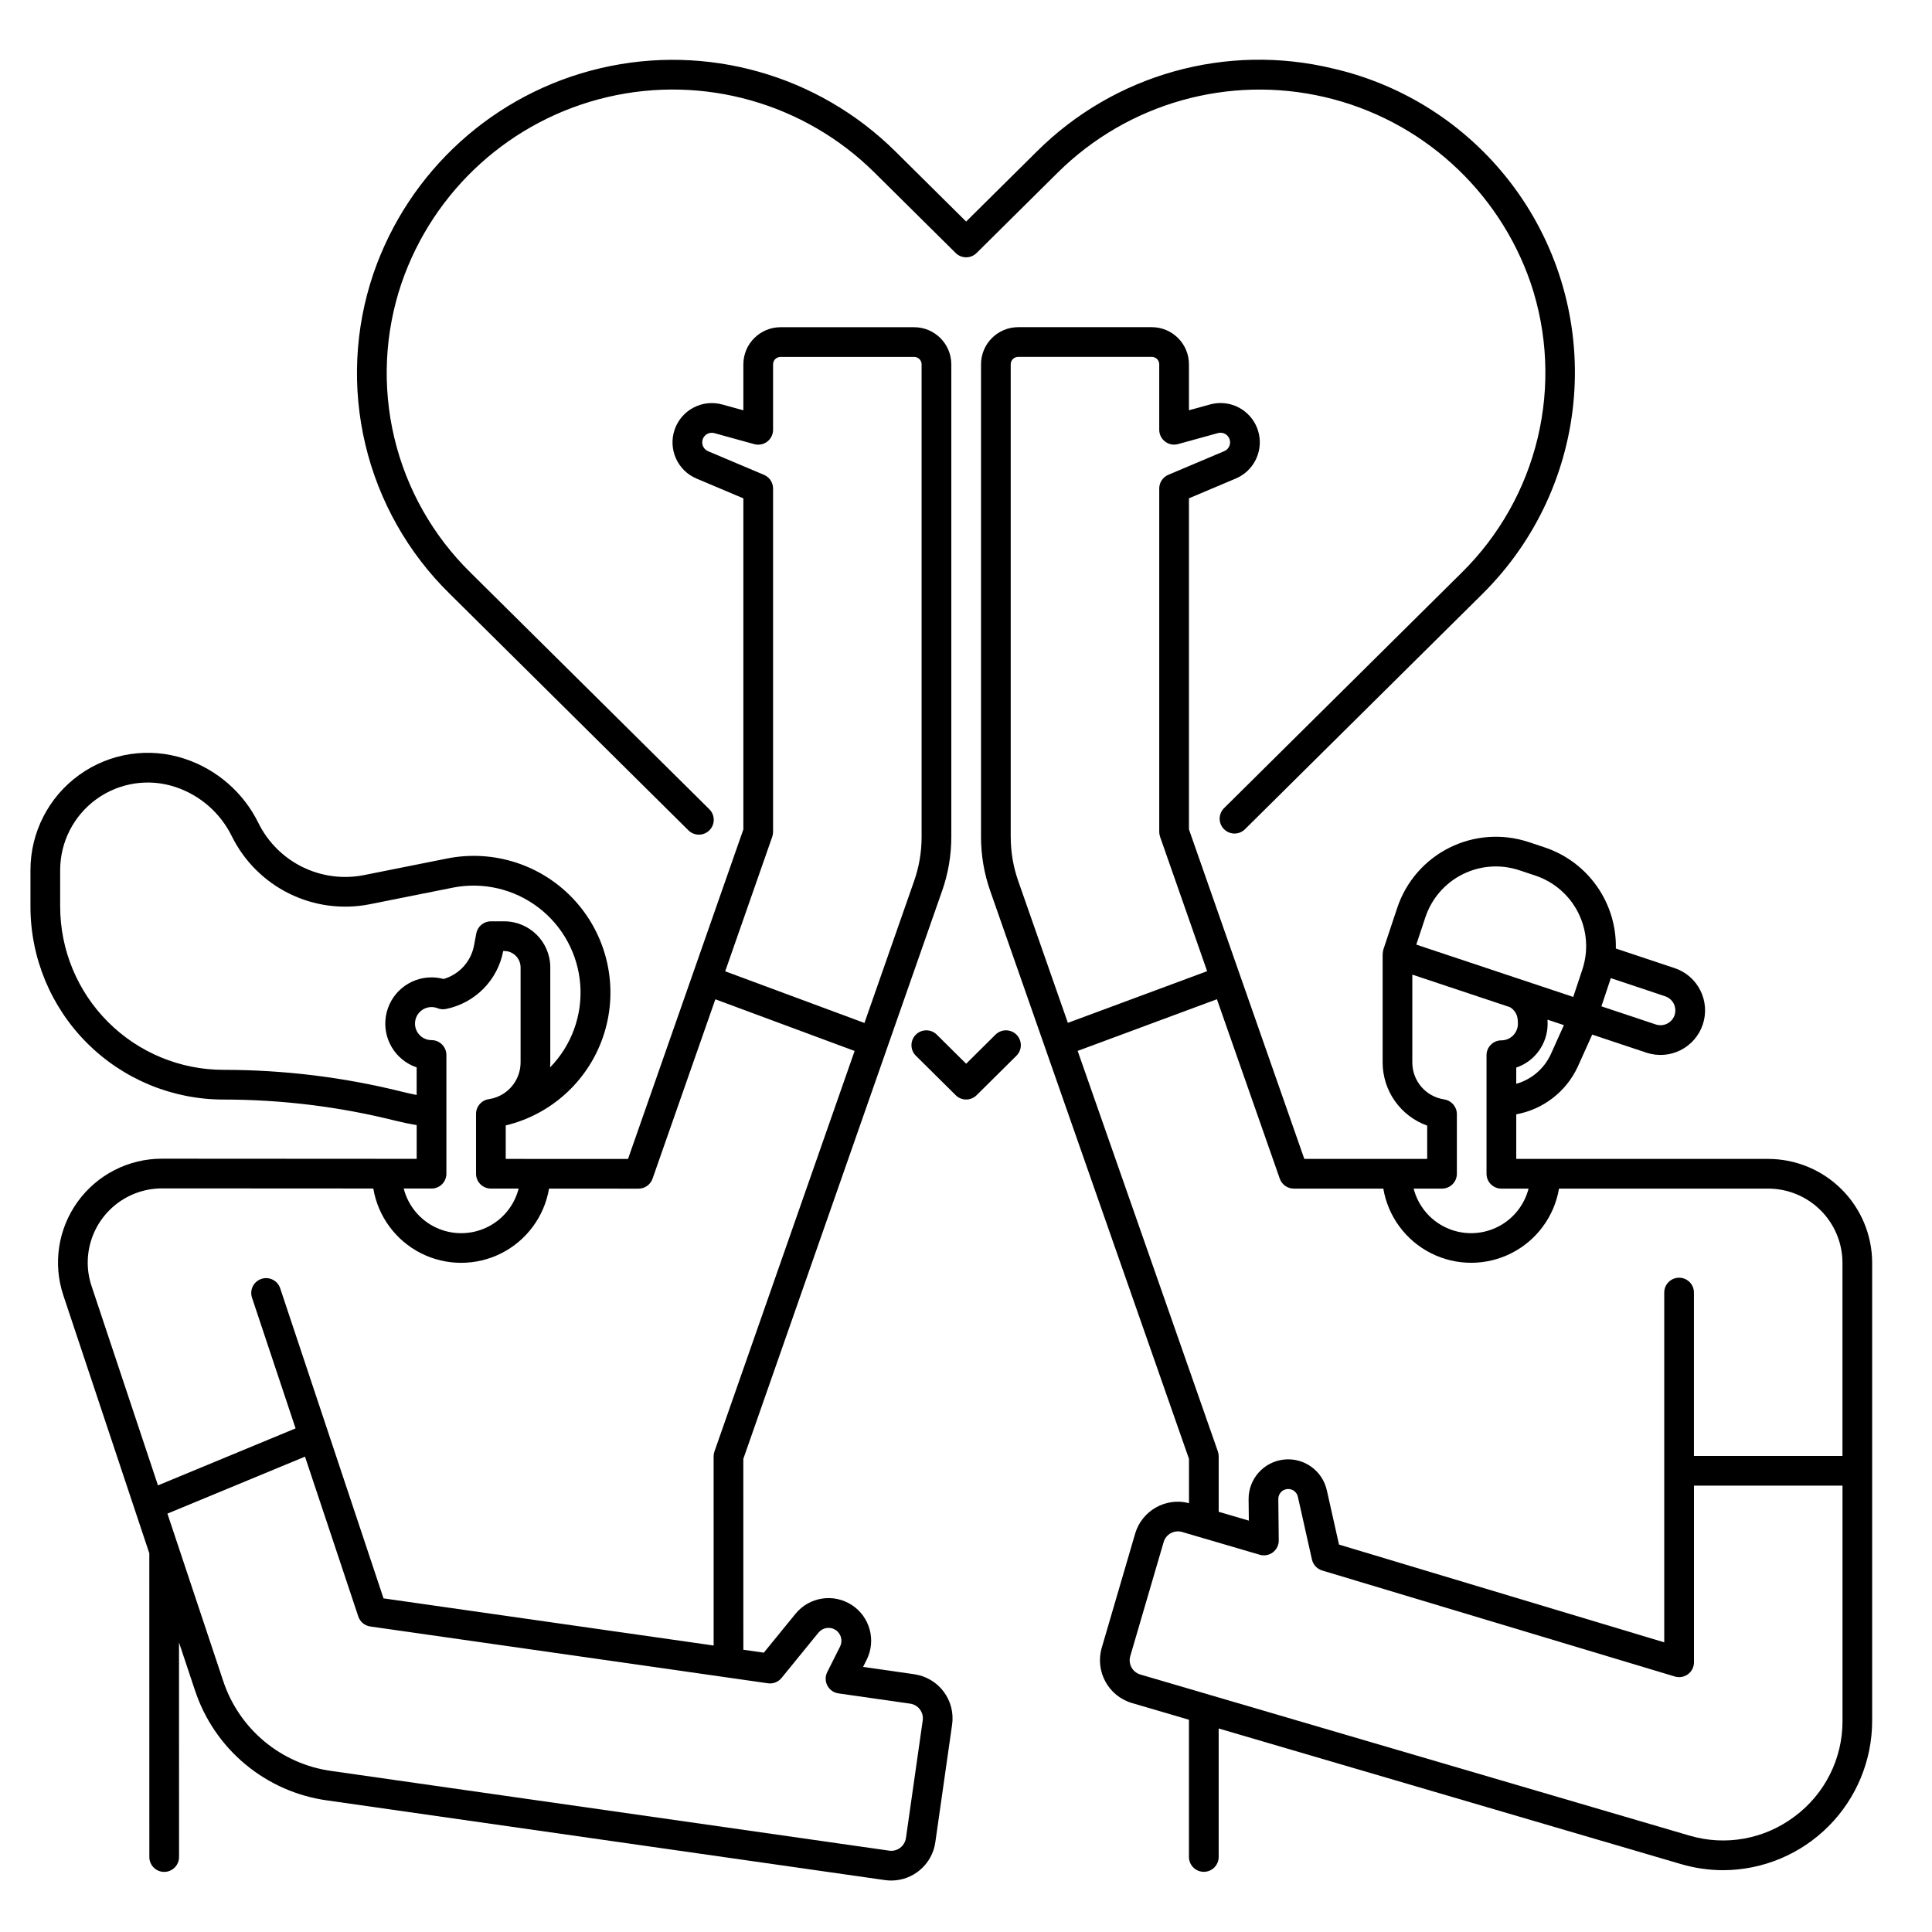 <?xml version="1.0" encoding="UTF-8"?>
<!-- Uploaded to: SVG Find, www.svgrepo.com, Generator: SVG Find Mixer Tools -->
<svg fill="#000000" width="800px" height="800px" version="1.1" viewBox="144 144 512 512" xmlns="http://www.w3.org/2000/svg">
 <g>
  <path d="m326.47 364.08c1.551 1.504 4.019 1.48 5.539-0.055 1.52-1.531 1.52-4 0.004-5.535l-63.324-62.746v-0.004c-9.961-9.766-16.961-22.148-20.191-35.715-3.234-13.57-2.57-27.777 1.914-40.988 8.492-24.73 29.105-43.359 54.566-49.312 25.465-5.953 52.203 1.605 70.777 20.012l21.512 21.312c1.535 1.52 4.008 1.52 5.539 0l21.512-21.316c18.582-18.395 45.312-25.949 70.773-20 25.461 5.953 46.074 24.578 54.57 49.305 4.445 13.215 5.086 27.41 1.855 40.969-3.231 13.562-10.207 25.941-20.129 35.73l-62.949 62.379-0.004 0.004c-0.762 0.727-1.199 1.734-1.211 2.789-0.016 1.055 0.398 2.07 1.141 2.82 0.742 0.75 1.754 1.172 2.809 1.168 1.055-0.004 2.066-0.434 2.805-1.188l62.953-62.379h-0.004c14.059-13.945 22.645-32.473 24.188-52.211 1.547-19.742-4.047-39.379-15.766-55.34s-28.777-27.18-48.074-31.617c-28.211-6.816-57.934 1.508-78.5 21.98l-18.738 18.57-18.738-18.57c-20.508-20.316-50.023-28.66-78.133-22.078-28.109 6.578-50.859 27.156-60.215 54.469-4.961 14.602-5.695 30.309-2.121 45.309 3.57 15 11.309 28.691 22.316 39.488z"/>
  <path d="m407.85 418.16-7.812 7.742-7.812-7.742c-1.547-1.504-4.019-1.48-5.539 0.055-1.516 1.531-1.52 4 0 5.535l10.582 10.488v0.004c1.535 1.52 4.008 1.52 5.539 0l10.582-10.488 0.004-0.004c1.516-1.535 1.516-4.004-0.004-5.535-1.52-1.535-3.992-1.559-5.539-0.055z"/>
  <path d="m612.59 451.12h-66.766v-11.812c7.156-1.309 13.234-6.008 16.293-12.609l3.836-8.52 14.367 4.789v-0.004c6.188 2.062 12.875-1.281 14.938-7.469 2.059-6.188-1.285-12.875-7.473-14.938l-15.57-5.188c0.129-5.891-1.625-11.672-5.016-16.492-3.387-4.82-8.23-8.43-13.816-10.301l-4.25-1.418-0.004 0.004c-6.93-2.312-14.496-1.773-21.031 1.492-6.539 3.269-11.508 9-13.816 15.934l-3.664 10.996-0.004-0.004c-0.113 0.469-0.184 0.945-0.203 1.422v28.605c0.016 3.66 1.156 7.223 3.269 10.211 2.113 2.984 5.094 5.246 8.539 6.481v8.824h-32.562l-30.574-87.34v-87.727l12.402-5.242h0.004c4.566-1.922 7.144-6.793 6.168-11.652-0.98-4.856-5.242-8.352-10.199-8.355-0.941 0-1.879 0.129-2.785 0.379l-5.586 1.539-0.004-12.184c-0.004-5.43-4.406-9.832-9.84-9.84h-35.426 0.004c-5.434 0.008-9.836 4.41-9.84 9.84v125.25c-0.004 4.871 0.82 9.703 2.434 14.301l52.68 150.53v11.73-0.004c-6.168-1.602-12.496 1.988-14.277 8.105l-8.844 30.219v0.004c-1.824 6.254 1.758 12.805 8.008 14.645l15.102 4.43v36.363c0 2.172 1.766 3.934 3.938 3.934 2.176 0 3.938-1.762 3.938-3.934v-34.051l122.49 35.93c3.652 1.074 7.441 1.625 11.246 1.629 10.473-0.047 20.5-4.234 27.891-11.652 7.394-7.418 11.547-17.461 11.555-27.934v-121.36c-0.008-7.305-2.914-14.305-8.078-19.473-5.168-5.164-12.168-8.07-19.473-8.078zm-57.648-27.66c-1.766 3.793-5.098 6.625-9.121 7.762v-4.297c4.969-1.691 8.309-6.356 8.312-11.602 0-0.371-0.012-0.738-0.031-1.102l4.348 1.449zm30.348-15.434c1.613 0.535 2.699 2.047 2.695 3.742 0.004 0.422-0.066 0.836-0.195 1.234-0.691 2.059-2.918 3.172-4.981 2.492l-14.418-4.809 2.422-7.262c0.023-0.07 0.043-0.141 0.062-0.211zm-63.547-20.953h0.004c1.648-4.953 5.199-9.047 9.867-11.379 4.668-2.336 10.074-2.719 15.027-1.066l4.254 1.418-0.004-0.004c4.949 1.656 9.039 5.207 11.371 9.875 2.336 4.668 2.723 10.07 1.078 15.02l-2.418 7.262-41.594-13.863zm4.406 71.922 0.004-0.004c1.043 0 2.043-0.414 2.781-1.152 0.738-0.738 1.152-1.738 1.152-2.781v-15.812c-0.004-1.957-1.445-3.609-3.379-3.883v-0.016c-4.832-0.719-8.414-4.856-8.43-9.742v-23.32l25.867 8.621c1.117 0.652 1.867 1.781 2.035 3.062 0.051 0.453 0.078 0.906 0.078 1.359-0.004 2.418-1.961 4.375-4.379 4.379-2.172 0-3.934 1.762-3.934 3.934v31.422c0 1.043 0.414 2.043 1.152 2.781 0.738 0.738 1.738 1.152 2.781 1.152h7.207c-1.164 4.539-4.293 8.32-8.535 10.312-4.238 1.996-9.145 1.996-13.383 0-4.238-1.992-7.367-5.773-8.535-10.312zm-114.3-93.203v-125.25c0-1.086 0.883-1.965 1.969-1.965h35.426c0.52 0 1.02 0.207 1.391 0.574 0.367 0.371 0.574 0.871 0.574 1.391v17.352c0 1.227 0.574 2.387 1.551 3.129 0.98 0.746 2.246 0.992 3.434 0.664l10.555-2.91v0.004c0.23-0.066 0.469-0.098 0.707-0.102 1.211 0.008 2.246 0.863 2.481 2.051 0.234 1.184-0.398 2.371-1.512 2.836l-14.809 6.258c-1.457 0.617-2.402 2.047-2.406 3.625v91.004c0.004 0.441 0.078 0.883 0.223 1.301l12.469 35.621-36.906 13.691-13.152-37.582c-1.32-3.758-1.992-7.715-1.988-11.695zm17.742 56.707 36.906-13.691 16.656 47.551c0.551 1.578 2.039 2.633 3.715 2.633h23.723c1.254 7.391 5.945 13.746 12.641 17.125 6.691 3.379 14.59 3.379 21.281 0 6.695-3.379 11.383-9.734 12.641-17.125h55.438c5.219 0.008 10.223 2.082 13.91 5.773 3.691 3.688 5.766 8.691 5.769 13.906v51.168h-39.359v-43.297 0.004c0-2.176-1.762-3.938-3.934-3.938-2.176 0-3.938 1.762-3.938 3.938v92.691l-86.191-25.91-3.227-14.395h-0.004c-1.172-5.238-6.113-8.742-11.445-8.125-5.332 0.621-9.336 5.164-9.281 10.531l0.062 5.644-7.988-2.34v-14.695c0-0.441-0.074-0.883-0.219-1.301zm189.98 202.9v-0.004c-7.969 6.023-18.332 7.894-27.906 5.039l-145.46-42.668c-2.086-0.613-3.277-2.797-2.672-4.883l8.844-30.223c0.293-1 0.973-1.848 1.887-2.348 0.918-0.5 1.996-0.617 2.996-0.324l20.578 6.035c1.195 0.352 2.488 0.117 3.484-0.637 0.996-0.754 1.574-1.934 1.559-3.18l-0.117-10.957h0.004c-0.012-0.758 0.309-1.484 0.875-1.988 0.566-0.504 1.324-0.734 2.074-0.641 1.094 0.141 1.984 0.949 2.227 2.027l3.731 16.637h0.004c0.309 1.387 1.344 2.5 2.707 2.91l93.465 28.098c1.191 0.359 2.484 0.133 3.481-0.609 1-0.742 1.59-1.914 1.59-3.16v-46.812h39.359v62.32c0.043 9.992-4.672 19.406-12.699 25.359z"/>
  <path d="m386.3 587.69-13.574-1.941 0.938-1.871c2.586-5.148 0.883-11.422-3.953-14.551-4.84-3.133-11.258-2.121-14.898 2.348l-8.395 10.301-5.422-0.777-0.008-50.578 52.676-150.52h0.004c1.613-4.594 2.438-9.43 2.438-14.305v-125.24c-0.008-5.43-4.41-9.832-9.84-9.84h-35.426c-5.434 0.008-9.836 4.41-9.84 9.84v12.18l-5.582-1.539v0.004c-5.293-1.469-10.816 1.426-12.617 6.613-1.805 5.188 0.73 10.887 5.793 13.016l12.406 5.242v87.727l-30.57 87.34-32.406-0.016v-8.871c12.426-2.988 22.355-12.305 26.129-24.512 3.777-12.207 0.84-25.504-7.727-34.984-8.566-9.484-21.496-13.75-34.023-11.227l-21.926 4.379c-5.531 1.102-11.273 0.348-16.336-2.148-5.059-2.492-9.156-6.586-11.652-11.645-3.957-8.055-10.98-14.184-19.496-17.016-9.488-3.164-19.922-1.57-28.031 4.289-8.113 5.856-12.91 15.258-12.891 25.262v9.574c-0.004 13.57 5.387 26.586 14.984 36.184 9.598 9.598 22.613 14.988 36.184 14.984 7.676 0 15.344 0.473 22.961 1.406 7.613 0.934 15.164 2.336 22.609 4.203 1.848 0.461 3.727 0.848 5.617 1.168v8.934l-67.492-0.039c-8.863-0.016-17.191 4.238-22.371 11.43s-6.582 16.438-3.758 24.836l22.766 68.309 0.008 80.492c0 2.172 1.762 3.938 3.938 3.938 2.172 0 3.934-1.766 3.934-3.938l-0.008-56.859 4.223 12.676h0.004c2.519 7.641 7.129 14.422 13.309 19.578 6.176 5.152 13.672 8.477 21.641 9.59l147.89 21.125h0.004c0.562 0.082 1.133 0.121 1.703 0.121 5.867-0.02 10.828-4.336 11.656-10.145l4.445-31.16 0.004 0.004c0.445-3.102-0.359-6.254-2.238-8.762-1.879-2.508-4.68-4.16-7.781-4.602zm-37.652-221.93c0.148-0.418 0.223-0.855 0.223-1.301v-90.996c0-1.582-0.945-3.012-2.406-3.625l-14.797-6.254c-0.469-0.199-0.867-0.527-1.148-0.953-0.277-0.414-0.422-0.902-0.422-1.402 0-0.793 0.371-1.539 1.004-2.019 0.633-0.48 1.457-0.637 2.219-0.422l10.566 2.914h0.004c1.184 0.324 2.453 0.078 3.43-0.664 0.977-0.746 1.551-1.902 1.551-3.133v-17.352c0-1.086 0.883-1.965 1.969-1.965h35.426c0.52 0 1.02 0.207 1.391 0.574 0.367 0.371 0.574 0.871 0.574 1.391v125.25c0.004 3.984-0.668 7.941-1.992 11.699l-13.152 37.59-36.906-13.691zm-97.922 67.602c-7.758-1.941-15.629-3.402-23.566-4.379-7.934-0.973-15.922-1.461-23.918-1.465-11.48 0-22.496-4.562-30.613-12.68-8.121-8.121-12.684-19.133-12.684-30.617v-9.574c-0.016-7.477 3.566-14.5 9.629-18.875 6.059-4.375 13.855-5.566 20.945-3.195 6.508 2.168 11.875 6.852 14.902 13.008 3.266 6.617 8.621 11.969 15.238 15.23 6.617 3.266 14.125 4.25 21.363 2.812l21.93-4.379v-0.004c7.973-1.59 16.242 0.32 22.711 5.242 6.473 4.922 10.52 12.383 11.113 20.488 0.594 8.109-2.316 16.082-7.996 21.895 0.031-0.438 0.051-0.875 0.051-1.316v-25.18c-0.008-6.742-5.473-12.203-12.211-12.211h-3.535c-1.895 0-3.523 1.352-3.867 3.215l-0.59 3.156c-0.793 4.258-3.914 7.703-8.07 8.914-1.043-0.285-2.121-0.43-3.203-0.43-5.996 0-11.109 4.34-12.086 10.258-0.977 5.914 2.473 11.668 8.152 13.594v7.309c-1.238-0.242-2.481-0.512-3.695-0.816zm7.641 25.613-0.004 0.004c1.043 0 2.047-0.418 2.785-1.156 0.738-0.738 1.152-1.738 1.152-2.781v-31.461c-0.008-2.176-1.773-3.934-3.945-3.938-2.418-0.004-4.379-1.965-4.375-4.383 0.004-2.418 1.965-4.379 4.383-4.375 0.543 0 1.078 0.102 1.582 0.301 0.711 0.285 1.492 0.355 2.242 0.203 3.769-0.762 7.227-2.633 9.93-5.367 2.703-2.734 4.527-6.215 5.242-9.996h0.262c2.394 0.004 4.336 1.945 4.34 4.34v25.184c-0.008 4.129-2.586 7.816-6.465 9.242-0.637 0.234-1.297 0.402-1.965 0.5-1.938 0.277-3.375 1.938-3.375 3.894v15.863c0 1.043 0.414 2.043 1.152 2.781 0.738 0.738 1.738 1.152 2.781 1.152h7.359c-1.16 4.547-4.293 8.332-8.535 10.328-4.246 1.996-9.16 1.996-13.402-0.008-4.242-2-7.367-5.793-8.523-10.336zm-91.117 19.602h-0.004c0.012-5.211 2.09-10.207 5.781-13.891 3.691-3.68 8.691-5.75 13.906-5.75l55.996 0.031c1.246 7.398 5.93 13.766 12.625 17.152 6.695 3.387 14.602 3.391 21.301 0.012 6.695-3.379 11.391-9.742 12.645-17.137l23.715 0.012c1.672 0 3.164-1.059 3.715-2.637l16.648-47.547 36.906 13.695-37.145 106.14c-0.148 0.418-0.223 0.859-0.223 1.301l0.008 50.121-87.484-12.496-27.387-82.176c-0.688-2.062-2.918-3.176-4.981-2.488s-3.176 2.918-2.488 4.981l11.547 34.637-36.465 15.102-17.594-52.801c-0.68-2.019-1.027-4.133-1.027-6.262zm221.28 121.36-4.445 31.16h-0.004c-0.148 1.035-0.699 1.973-1.539 2.598-0.832 0.633-1.883 0.898-2.914 0.746l-147.89-21.129c-6.519-0.91-12.656-3.629-17.707-7.848-5.055-4.219-8.828-9.766-10.891-16.02l-14.773-44.32 36.461-15.098 14.121 42.355c0.469 1.414 1.699 2.441 3.176 2.652l94.387 13.48 10.996 1.574h-0.004c1.367 0.199 2.738-0.336 3.609-1.41l9.805-12.031h0.004c1.105-1.344 3.047-1.645 4.508-0.695 1.461 0.945 1.977 2.84 1.199 4.398l-3.394 6.75h-0.004c-0.566 1.133-0.559 2.469 0.027 3.59 0.59 1.125 1.68 1.895 2.934 2.074l18.996 2.719c1.035 0.145 1.969 0.695 2.594 1.531 0.629 0.836 0.895 1.887 0.742 2.918z"/>
 </g>
</svg>